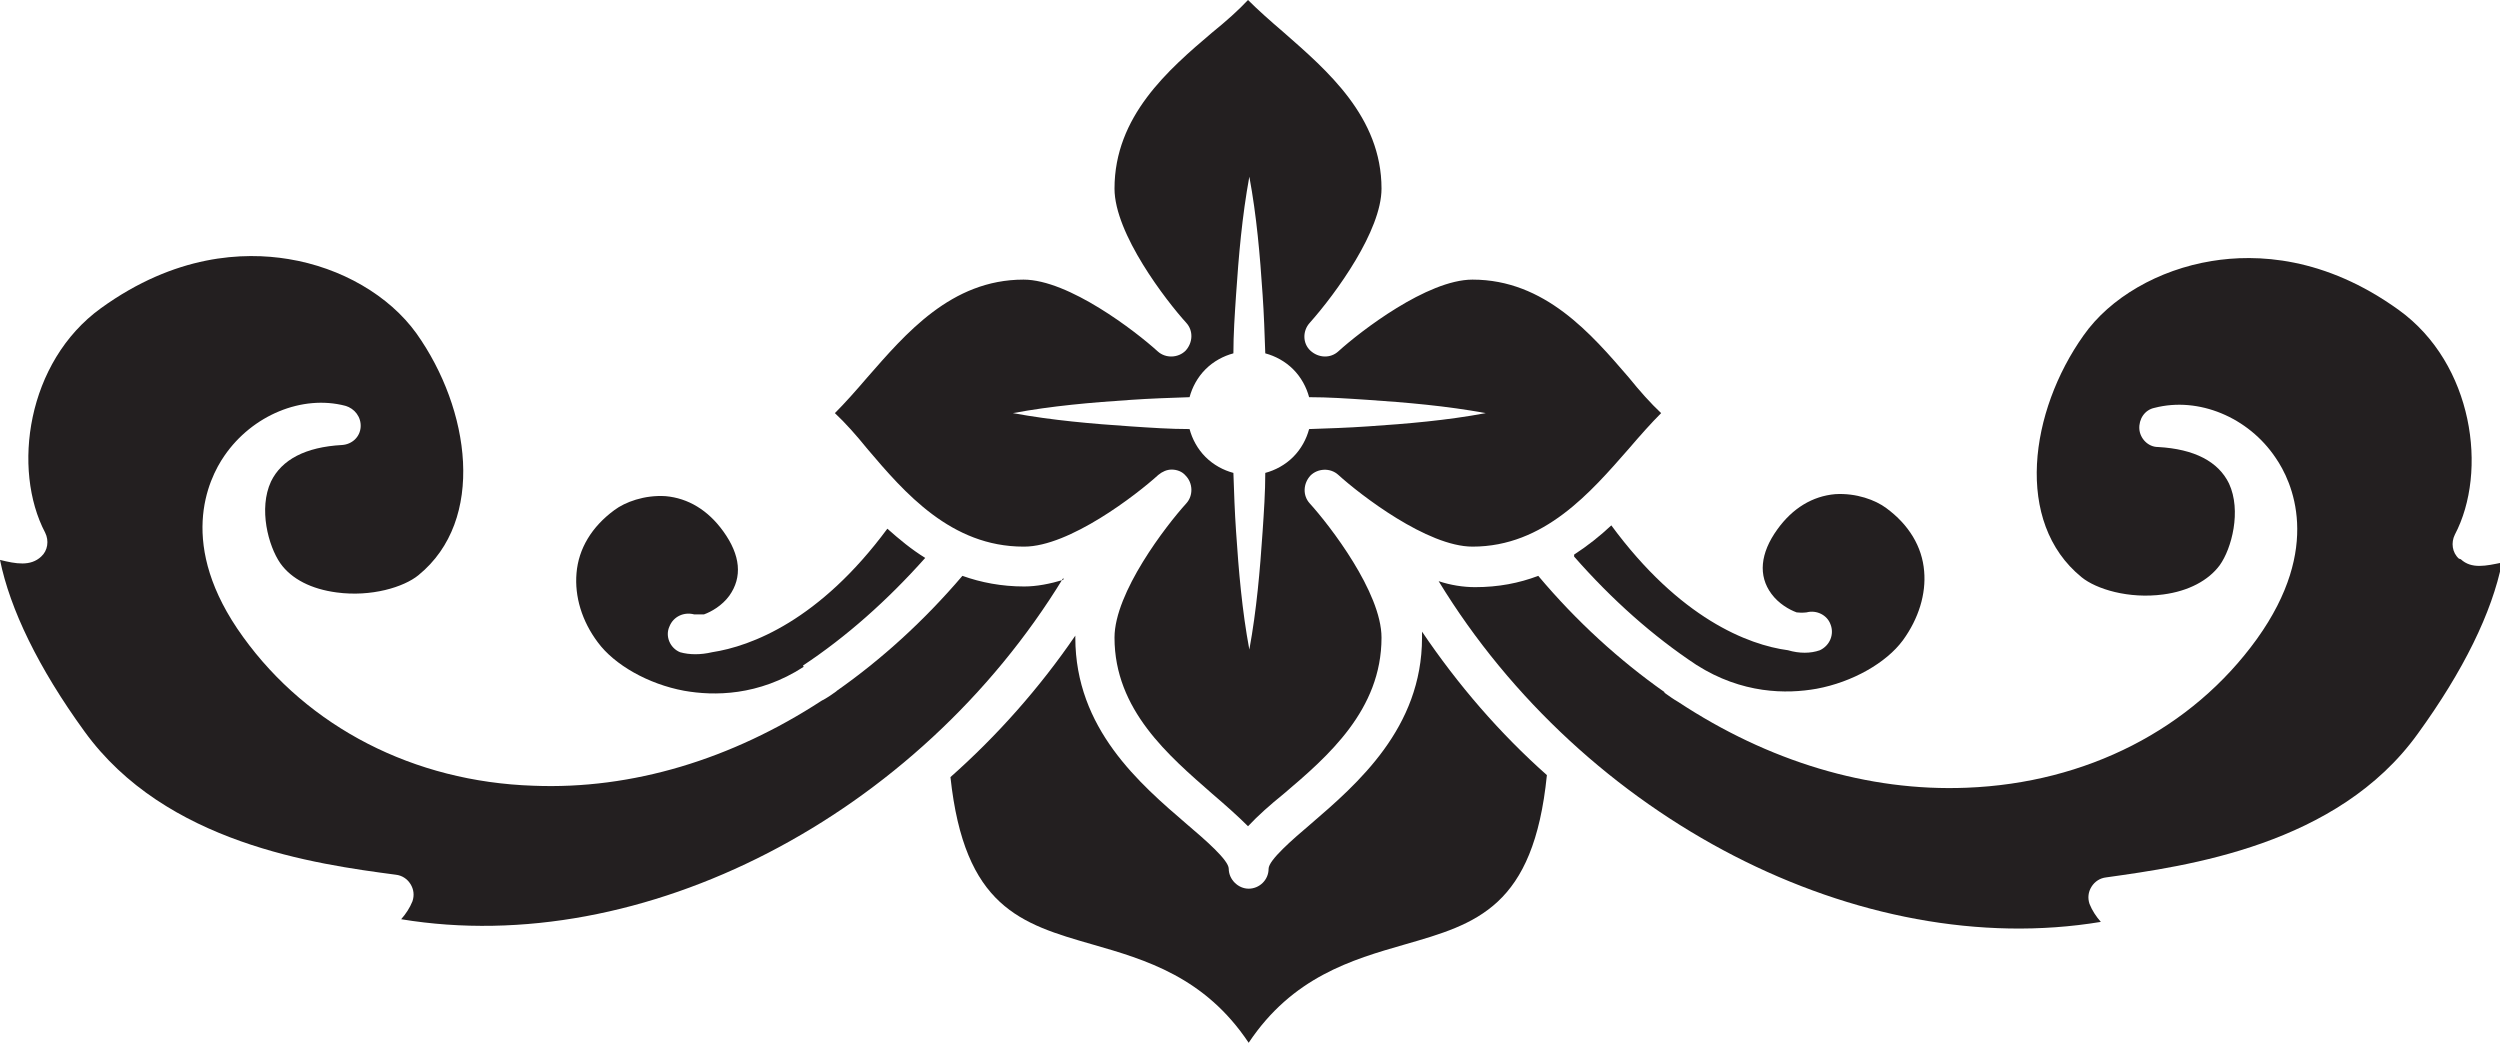 <svg xmlns="http://www.w3.org/2000/svg" id="Layer_2" data-name="Layer 2" viewBox="0 0 37.64 15.71"><defs><style>      .cls-1 {        fill: #231f20;        stroke-width: 0px;      }    </style></defs><g id="Layer_1-2" data-name="Layer 1"><g><path class="cls-1" d="M23.7,8.38c.57.65,1.19,1.2,1.84,1.63.69.44,1.36.44,1.81.36.54-.1,1.05-.39,1.3-.73.24-.33.35-.7.32-1.04-.03-.37-.23-.7-.57-.95-.16-.12-.45-.23-.77-.21-.34.03-.64.21-.87.53-.26.36-.29.7-.09.97.11.15.27.24.38.28.09.01.14,0,.15,0,.15-.04.31.04.36.18.06.15-.01.32-.16.39,0,0,0,0,0,0-.14.05-.31.05-.48,0-.6-.08-1.63-.48-2.66-1.88-.17.16-.36.31-.56.44Z"></path><path class="cls-1" d="M15.42,8.23c.68,0,1.69-.78,2.02-1.08.06-.05.13-.08.2-.08.08,0,.16.03.21.09.11.11.12.3.01.42-.3.33-1.08,1.34-1.08,2.02,0,1.09.82,1.78,1.47,2.35.21.18.39.34.54.49.15-.16.33-.32.54-.49.66-.56,1.47-1.26,1.47-2.35,0-.68-.78-1.69-1.08-2.02-.11-.12-.1-.3.01-.42.11-.11.3-.12.42-.01.33.3,1.34,1.08,2.02,1.08,1.08,0,1.78-.82,2.35-1.47.18-.21.34-.39.49-.54-.16-.15-.32-.33-.49-.54-.56-.65-1.26-1.47-2.35-1.47-.68,0-1.69.78-2.02,1.08-.12.11-.3.1-.42-.01s-.12-.3-.01-.42c.4-.45,1.08-1.39,1.08-2.02,0-1.08-.82-1.78-1.47-2.35-.21-.18-.39-.34-.54-.49-.15.16-.33.32-.54.49-.66.56-1.47,1.26-1.47,2.35,0,.68.78,1.69,1.08,2.02.11.12.1.3-.01.42-.11.11-.3.12-.42.01-.33-.3-1.34-1.08-2.02-1.08-1.09,0-1.78.82-2.35,1.47-.18.21-.34.39-.49.54.16.15.32.33.49.54.56.66,1.26,1.47,2.35,1.47ZM17.03,6.02c.29-.02.58-.03.88-.04.04-.15.12-.3.24-.42.12-.12.27-.2.42-.24,0-.29.02-.58.04-.88.04-.59.09-1.18.2-1.78.11.59.16,1.18.2,1.78.02.29.03.58.04.88.15.04.3.12.42.24.12.12.2.27.24.42.29,0,.58.02.88.04.59.04,1.18.09,1.78.2-.59.11-1.18.16-1.78.2-.29.02-.58.03-.88.04-.04.15-.12.3-.24.42s-.27.2-.42.24c0,.29-.02.58-.04.88-.04.59-.09,1.18-.2,1.78-.11-.59-.16-1.18-.2-1.78-.02-.29-.03-.58-.04-.88-.15-.04-.3-.12-.42-.24s-.2-.27-.24-.42c-.29,0-.58-.02-.88-.04-.59-.04-1.18-.09-1.78-.2.59-.11,1.18-.16,1.78-.2Z"></path><path class="cls-1" d="M12.09,10.02c.65-.43,1.27-.98,1.84-1.62-.21-.13-.39-.28-.57-.44-1.02,1.38-2.05,1.77-2.64,1.86-.17.04-.34.04-.48,0,0,0,0,0,0,0-.15-.06-.23-.24-.16-.39.06-.15.22-.22.37-.18.02,0,.07,0,.15,0,.11-.04.27-.13.38-.28.2-.28.17-.61-.09-.97-.23-.32-.53-.5-.87-.53-.32-.02-.61.09-.77.21-.34.25-.54.58-.57.95-.03.35.08.72.32,1.04.25.34.76.63,1.3.73.45.08,1.12.08,1.8-.36Z"></path><path class="cls-1" d="M16.01,8.73c-.2.06-.4.1-.59.1-.34,0-.65-.06-.93-.16-.58.68-1.22,1.26-1.89,1.73,0,0,0,0-.01.01-.07.05-.14.1-.22.14-1.35.88-2.85,1.34-4.34,1.28-1.8-.06-3.39-.88-4.37-2.24-1-1.38-.53-2.37-.28-2.73.42-.61,1.17-.92,1.82-.75.14.04.24.17.23.32-.01.15-.13.26-.28.27-.55.03-.91.22-1.07.55-.19.41-.04.97.14,1.23.17.24.47.39.85.44.52.07,1.01-.08,1.23-.26,1.02-.83.78-2.5-.03-3.64-.41-.57-1.13-.99-1.93-1.12-.67-.11-1.7-.07-2.82.74-1.12.81-1.34,2.43-.84,3.38.06.12.04.27-.06.36-.16.15-.38.11-.62.05.15.74.58,1.63,1.27,2.58,1.22,1.69,3.48,2,4.69,2.16.09.01.17.06.22.14.05.08.06.17.03.26-.04.1-.1.19-.17.27,3.63.6,7.78-1.55,9.97-5.14Z"></path><path class="cls-1" d="M21.41,9.52s0,.06,0,.08c0,1.36-.97,2.2-1.68,2.81-.27.23-.63.54-.63.67,0,.17-.14.3-.3.3s-.3-.14-.3-.3c0-.13-.36-.44-.63-.67-.71-.61-1.68-1.44-1.68-2.81,0,0,0-.02,0-.03-.54.79-1.18,1.51-1.88,2.13.21,1.96,1.06,2.21,2.14,2.52.8.23,1.69.49,2.35,1.48.66-.99,1.55-1.25,2.35-1.48,1.08-.31,1.94-.56,2.14-2.55-.71-.63-1.34-1.36-1.88-2.16Z"></path><path class="cls-1" d="M37.02,8.41c-.1-.09-.12-.24-.06-.36.5-.95.28-2.57-.84-3.38-1.12-.81-2.15-.85-2.82-.74-.8.13-1.53.55-1.93,1.12-.81,1.14-1.05,2.81-.03,3.64.22.18.71.33,1.23.26.38-.05.68-.21.85-.44.18-.25.33-.82.14-1.23-.16-.33-.52-.52-1.07-.55-.15,0-.27-.13-.28-.27-.01-.15.08-.29.23-.32.66-.17,1.41.14,1.82.75.25.36.71,1.35-.28,2.73-.98,1.36-2.57,2.17-4.37,2.24-1.49.06-2.99-.4-4.34-1.29-.07-.04-.14-.09-.21-.14,0,0,0,0,0-.01-.68-.48-1.32-1.06-1.9-1.75-.29.11-.6.17-.95.17-.18,0-.37-.03-.55-.09,2.19,3.59,6.35,5.73,9.97,5.13-.07-.08-.13-.17-.17-.27-.03-.09-.02-.18.03-.26.05-.08.13-.13.22-.14,1.21-.17,3.48-.48,4.69-2.16.69-.95,1.12-1.83,1.27-2.58-.24.05-.46.1-.62-.05Z"></path></g></g></svg>